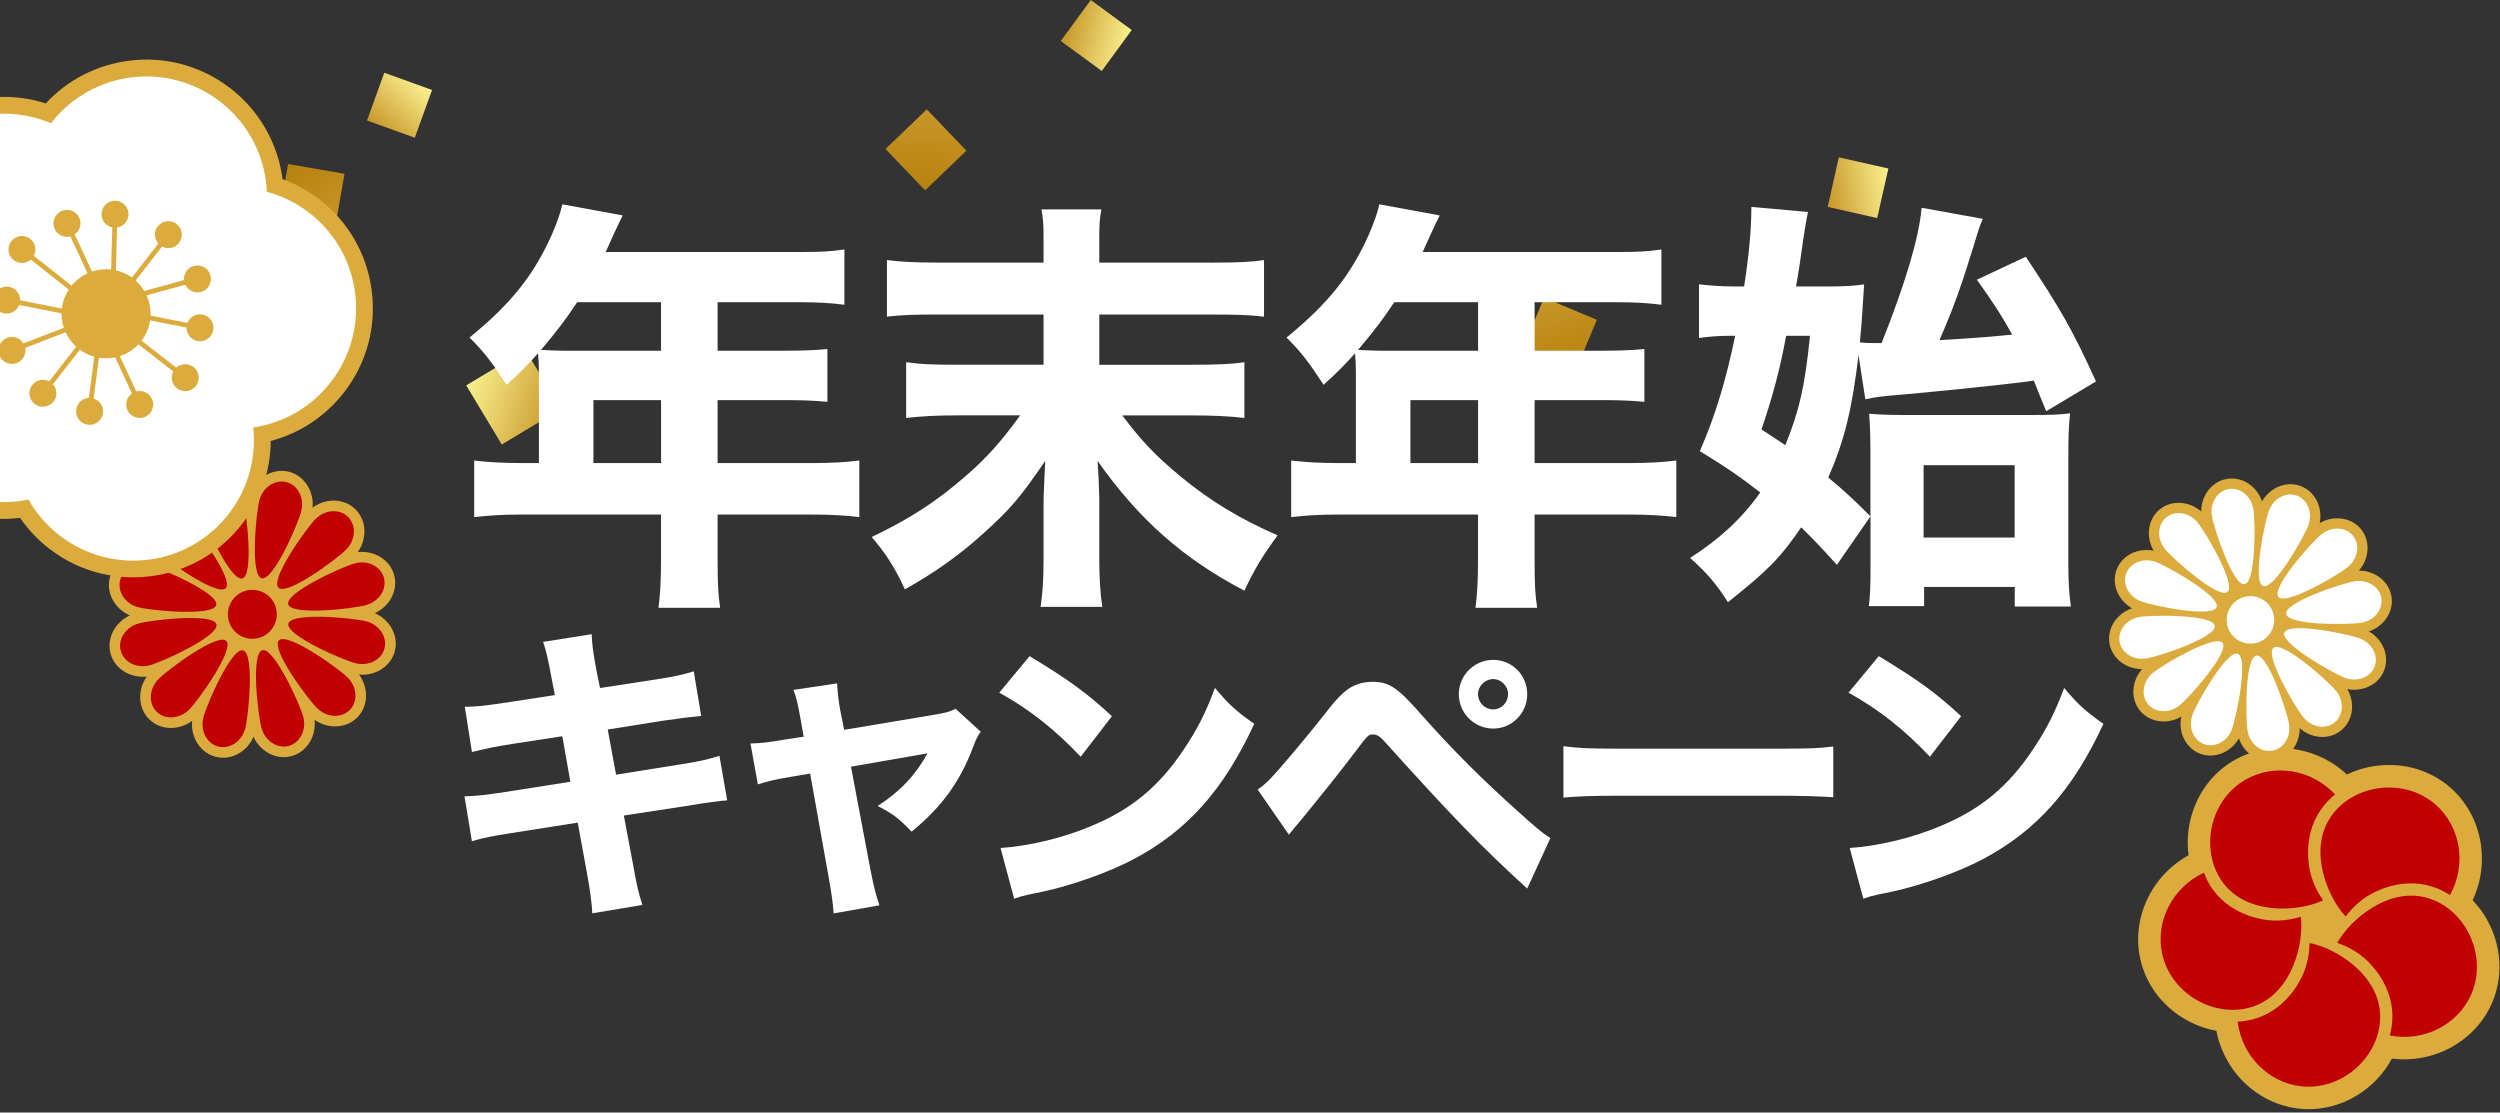 <svg width="382" height="170" viewBox="0 0 382 170" fill="none" xmlns="http://www.w3.org/2000/svg">
<rect x="0" y="0" width="382" height="170" fill="#333333" stroke="none"/>
<path d="M76.674 67.924L85.709 62.489L80.274 53.453L71.239 58.889L76.674 67.924Z" fill="url(#paint0_linear_829_23)"/>
<path d="M135.3 22.768L141.354 29.084L147.67 23.029L141.616 16.714L135.3 22.768Z" fill="url(#paint1_linear_829_23)"/>
<path d="M51.139 35.177L52.634 26.557L44.014 25.061L42.519 33.682L51.139 35.177Z" fill="url(#paint2_linear_829_23)"/>
<path d="M166.668 -1.60492e-05L162.084 6.261L168.345 10.845L172.929 4.584L166.668 -1.60492e-05Z" fill="url(#paint3_linear_829_23)"/>
<path d="M232.556 53.559L240.626 56.938L244.005 48.868L235.935 45.489L232.556 53.559Z" fill="url(#paint4_linear_829_23)"/>
<path d="M280.973 24.043L279.266 31.613L286.836 33.321L288.543 25.751L280.973 24.043Z" fill="url(#paint5_linear_829_23)"/>
<path d="M66.017 13.747L58.718 11.113L56.084 18.413L63.383 21.046L66.017 13.747Z" fill="url(#paint6_linear_829_23)"/>
<path d="M3.129 48.946L11.852 44.307L7.214 35.583L-1.51 40.221L3.129 48.946Z" fill="url(#paint7_linear_829_23)"/>
<path d="M358.79 143.45C358.738 143.45 358.679 143.463 358.627 143.463C357.613 143.522 356.624 143.132 355.921 142.39C355.603 142.052 355.297 141.694 355.011 141.323C353.202 138.982 351.83 135.775 351.342 132.744C350.653 128.418 351.674 124.554 354.302 121.582C356.721 118.843 360.312 117.145 364.15 116.918C368.033 116.69 371.715 117.939 374.525 120.443C379.494 124.879 380.685 132.444 377.367 138.435C376.899 139.274 376.105 139.879 375.175 140.107C374.245 140.335 373.256 140.159 372.463 139.632C371.851 139.229 371.194 138.917 370.511 138.708C367.122 137.687 363.955 139.586 363.61 139.808C362.686 140.387 361.873 141.154 361.184 142.078C360.611 142.852 359.74 143.346 358.79 143.45ZM364.169 123.819C362.296 124.021 360.592 124.853 359.453 126.141C357.287 128.587 357.899 132.074 359.011 134.636C359.317 134.415 359.622 134.201 359.941 133.999C361.353 133.114 366.381 130.376 372.32 132.087C372.599 129.654 371.767 127.202 369.945 125.575C368.514 124.301 366.602 123.663 364.553 123.78C364.423 123.787 364.293 123.8 364.163 123.813L364.169 123.819Z" fill="#DBAC3D"/>
<path d="M368.944 161.787C367.493 161.943 365.997 161.891 364.507 161.598C363.564 161.416 362.745 160.85 362.237 160.031C361.73 159.217 361.593 158.222 361.853 157.299C362.049 156.59 362.146 155.874 362.127 155.159C362.055 151.62 359.265 149.194 358.952 148.934C358.113 148.238 357.138 147.698 356.045 147.327C355.082 147.002 354.308 146.267 353.937 145.324C353.566 144.374 353.632 143.314 354.126 142.422C354.347 142.013 354.594 141.609 354.854 141.226C356.52 138.78 359.147 136.484 361.879 135.085C365.782 133.088 369.77 132.874 373.412 134.454C376.762 135.911 379.488 138.799 380.893 142.383C382.311 146.007 382.258 149.896 380.743 153.337C378.655 158.079 374.056 161.24 368.944 161.787ZM362.458 142.969C362.764 143.19 363.063 143.418 363.349 143.658C364.631 144.725 368.781 148.66 368.989 154.84C371.383 154.352 373.464 152.804 374.446 150.573C375.22 148.817 375.233 146.8 374.485 144.894C373.744 143.001 372.352 141.499 370.667 140.764C367.675 139.463 364.54 141.115 362.452 142.969H362.458Z" fill="#DBAC3D"/>
<path d="M354.25 169.404C353.301 169.508 352.345 169.508 351.382 169.41C344.76 168.74 339.342 163.322 338.509 156.524C338.392 155.575 338.678 154.612 339.296 153.884C339.914 153.155 340.812 152.713 341.774 152.674C342.509 152.641 343.225 152.505 343.895 152.277C347.238 151.113 348.682 147.717 348.832 147.333C349.242 146.319 349.45 145.219 349.463 144.075C349.476 143.06 349.931 142.097 350.718 141.453C351.505 140.809 352.533 140.543 353.535 140.731C353.99 140.816 354.452 140.926 354.901 141.056C357.743 141.889 360.736 143.671 362.908 145.837C366.011 148.934 367.455 152.654 367.071 156.609C366.72 160.245 364.814 163.732 361.841 166.171C359.61 168.005 356.982 169.111 354.244 169.404H354.25ZM346.321 158.704C347.525 160.831 349.645 162.333 352.071 162.574C353.984 162.769 355.903 162.158 357.483 160.857C359.051 159.569 360.053 157.78 360.228 155.952C360.54 152.7 357.997 150.234 355.59 148.823C355.473 149.181 355.35 149.539 355.207 149.89C354.589 151.431 352.13 156.603 346.315 158.71L346.321 158.704Z" fill="#DBAC3D"/>
<path d="M342.613 157.656C339.458 157.995 336.147 157.201 333.337 155.406C330.059 153.311 327.815 150.13 327.021 146.455C325.61 139.951 329.09 133.127 335.302 130.233C336.173 129.829 337.169 129.803 338.06 130.168C338.944 130.532 339.64 131.247 339.979 132.152C340.232 132.841 340.583 133.479 341.013 134.044C343.153 136.867 346.828 137.186 347.244 137.212C348.337 137.284 349.443 137.147 350.536 136.802C351.505 136.497 352.565 136.64 353.417 137.186C354.276 137.733 354.842 138.637 354.972 139.645C355.03 140.113 355.069 140.582 355.082 141.043C355.173 144.003 354.399 147.399 353.007 150.137C351.023 154.046 347.927 156.564 344.05 157.429C343.576 157.533 343.101 157.611 342.613 157.663V157.656ZM335.64 138.338C333.988 140.139 333.22 142.618 333.734 144.998C334.144 146.872 335.315 148.517 337.038 149.617C338.749 150.709 340.766 151.113 342.554 150.716C345.742 150.007 347.303 146.826 347.901 144.101C347.524 144.101 347.147 144.094 346.769 144.068C345.111 143.958 339.432 143.216 335.633 138.338H335.64Z" fill="#DBAC3D"/>
<path d="M350.945 142.149C349.241 142.331 347.484 142.305 345.858 142.052C341.526 141.375 338.176 139.209 336.16 135.788C334.306 132.639 333.799 128.698 334.768 124.977C335.75 121.211 338.079 118.095 341.331 116.202C347.081 112.852 354.646 114.049 359.323 119.064C359.98 119.767 360.312 120.71 360.234 121.666C360.162 122.622 359.694 123.507 358.939 124.099C358.367 124.554 357.866 125.081 357.463 125.666C355.44 128.574 356.272 132.171 356.37 132.574C356.637 133.635 357.111 134.643 357.775 135.58C358.367 136.406 358.555 137.453 358.302 138.442C358.048 139.424 357.365 140.243 356.448 140.679C356.025 140.881 355.589 141.063 355.147 141.219C353.853 141.681 352.415 142 350.945 142.156V142.149ZM347.628 121.211C346.639 121.315 345.67 121.621 344.792 122.134C343.133 123.104 341.936 124.723 341.422 126.707C340.908 128.672 341.149 130.708 342.086 132.295C343.744 135.111 347.25 135.612 350.028 135.339C349.911 134.981 349.807 134.623 349.709 134.253C349.299 132.639 348.252 127.006 351.719 121.887C350.425 121.295 349.007 121.061 347.634 121.211H347.628Z" fill="#DBAC3D"/>
<path d="M371.5 135.43C366.615 133.953 362.361 136.536 361.775 136.907C360.923 137.446 359.629 138.409 358.419 140.035C358.23 139.834 357.99 139.56 357.723 139.222C355.258 136.035 352.493 128.815 356.877 123.865C360.585 119.669 367.74 118.999 372.235 123.013C375.988 126.362 376.938 132.113 374.355 136.776C373.731 136.36 372.768 135.807 371.5 135.43Z" fill="#C00001"/>
<path d="M365.561 155.094C365.457 149.987 361.684 146.742 361.151 146.299C360.377 145.655 359.057 144.719 357.138 144.075C357.268 143.834 357.456 143.522 357.697 143.164C359.967 139.834 365.977 134.975 372.04 137.609C377.178 139.84 380.021 146.436 377.595 151.952C375.572 156.557 370.394 159.237 365.158 158.222C365.36 157.5 365.587 156.414 365.561 155.087V155.094Z" fill="#C00001"/>
<path d="M345.019 155.516C349.839 153.838 351.765 149.246 352.018 148.602C352.396 147.665 352.871 146.124 352.897 144.101C353.163 144.153 353.521 144.231 353.937 144.348C357.801 145.473 364.286 149.695 363.649 156.277C363.115 161.852 357.723 166.594 351.719 165.995C346.717 165.494 342.561 161.396 341.91 156.108C342.658 156.076 343.764 155.959 345.013 155.523L345.019 155.516Z" fill="#C00001"/>
<path d="M338.268 136.119C341.351 140.185 346.314 140.595 347.003 140.64C348.012 140.705 349.625 140.686 351.557 140.081C351.589 140.354 351.628 140.718 351.641 141.147C351.765 145.174 349.755 152.641 343.302 154.072C337.832 155.289 331.659 151.626 330.377 145.733C329.311 140.822 331.919 135.606 336.752 133.348C337.012 134.051 337.468 135.066 338.268 136.119Z" fill="#C00001"/>
<path d="M354.634 123.702C351.72 127.891 352.865 132.737 353.034 133.407C353.281 134.383 353.802 135.911 354.972 137.563C354.725 137.681 354.394 137.83 353.984 137.973C350.192 139.333 342.47 139.73 339.114 134.031C336.272 129.205 337.846 122.199 343.056 119.162C347.401 116.631 353.164 117.497 356.8 121.399C356.215 121.861 355.389 122.609 354.634 123.702Z" fill="#C00001"/>
<path d="M343.224 90.821C341.526 91.101 340.154 89.559 338.482 85.5C337.454 83.003 336.615 80.232 336.42 79.093C335.952 76.264 337.682 73.603 340.29 73.174C341.585 72.959 342.892 73.317 343.959 74.182C344.967 75.002 345.644 76.192 345.871 77.526C346.06 78.664 346.164 81.559 345.995 84.251C345.761 88.096 345.11 90.034 343.81 90.639C343.627 90.724 343.432 90.782 343.224 90.815V90.821ZM339.529 78.573C339.796 80.16 341.37 84.655 342.548 86.762C342.983 84.382 343.016 79.627 342.756 78.04C342.658 77.461 342.378 76.96 341.969 76.628C341.761 76.459 341.338 76.192 340.811 76.283C340.694 76.303 340.59 76.335 340.486 76.387C339.803 76.706 339.38 77.623 339.536 78.579L339.529 78.573Z" fill="#DBAC3D"/>
<path d="M347.452 116.267C344.85 116.697 342.346 114.745 341.878 111.916C341.689 110.777 341.585 107.883 341.754 105.19C342.021 100.806 342.827 98.906 344.519 98.627C346.216 98.341 347.589 99.882 349.261 103.941C350.288 106.439 351.127 109.21 351.323 110.348C351.719 112.742 350.542 115.012 348.597 115.916C348.239 116.085 347.856 116.202 347.459 116.267H347.452ZM344.987 111.395C345.169 112.495 346.06 113.301 346.932 113.152C347.823 113.002 348.396 111.974 348.207 110.856C347.94 109.268 346.366 104.774 345.189 102.666C344.753 105.04 344.72 109.802 344.987 111.389V111.395Z" fill="#DBAC3D"/>
<path d="M345.26 91.016C343.654 90.411 343.231 88.388 343.816 84.037C344.174 81.357 344.831 78.534 345.234 77.461C346.242 74.774 349.072 73.337 351.544 74.267C354.016 75.197 355.206 78.137 354.198 80.823C353.794 81.903 352.435 84.46 350.939 86.71C349.391 89.045 348.161 90.398 347.056 90.919C346.431 91.212 345.839 91.231 345.26 91.016ZM348.181 78.566C347.615 80.076 346.73 84.752 346.698 87.172C348.265 85.331 350.672 81.227 351.238 79.718C351.628 78.677 351.257 77.532 350.431 77.22C350.067 77.083 349.67 77.116 349.306 77.285C348.825 77.506 348.402 77.962 348.174 78.566H348.181Z" fill="#DBAC3D"/>
<path d="M336.199 115.175C333.727 114.251 332.537 111.304 333.545 108.618C333.949 107.538 335.308 104.982 336.804 102.725C339.23 99.063 340.876 97.814 342.483 98.419C344.096 99.024 344.512 101.047 343.933 105.398C343.575 108.078 342.918 110.895 342.509 111.974C341.982 113.379 340.961 114.44 339.751 114.999C338.645 115.513 337.376 115.61 336.199 115.168V115.175ZM336.498 109.724C336.108 110.764 336.479 111.909 337.305 112.222C338.151 112.54 339.159 111.929 339.556 110.869C340.121 109.359 341.006 104.683 341.039 102.269C339.471 104.11 337.064 108.215 336.498 109.724Z" fill="#DBAC3D"/>
<path d="M346.925 92.207C345.832 90.88 346.483 88.922 349.163 85.442C350.815 83.302 352.792 81.188 353.684 80.453C355.902 78.631 359.069 78.807 360.748 80.843C362.419 82.879 361.983 86.021 359.765 87.849C358.874 88.584 356.415 90.119 354.002 91.322C353.703 91.472 353.417 91.608 353.137 91.738C349.768 93.306 347.94 93.436 346.932 92.207H346.925ZM355.681 82.892C354.438 83.913 351.335 87.523 350.099 89.598C352.376 88.785 356.513 86.437 357.762 85.416C358.621 84.707 358.874 83.529 358.315 82.846C357.853 82.287 357.001 82.189 356.227 82.547C356.038 82.632 355.856 82.749 355.687 82.885L355.681 82.892Z" fill="#DBAC3D"/>
<path d="M326.995 108.592C325.317 106.556 325.759 103.414 327.977 101.586C328.868 100.851 331.327 99.316 333.74 98.113C337.669 96.155 339.718 95.895 340.811 97.228C341.904 98.555 341.253 100.513 338.573 103.993C336.921 106.133 334.944 108.247 334.053 108.982C333.675 109.294 333.272 109.542 332.856 109.737C330.807 110.693 328.381 110.283 326.989 108.592H326.995ZM329.981 104.026C329.122 104.735 328.869 105.912 329.428 106.595C329.994 107.278 331.191 107.258 332.056 106.549C333.298 105.528 336.401 101.918 337.637 99.843C335.36 100.656 331.223 103.004 329.974 104.026H329.981Z" fill="#DBAC3D"/>
<path d="M361.066 96.708C359.928 96.896 357.033 97.001 354.334 96.831C349.95 96.565 348.051 95.765 347.764 94.067C347.485 92.369 349.026 90.997 353.085 89.325C355.583 88.297 358.354 87.452 359.492 87.263C362.322 86.795 364.982 88.525 365.418 91.133C365.769 93.26 364.527 95.322 362.517 96.259C362.068 96.467 361.58 96.623 361.066 96.708ZM360.013 90.379C358.425 90.645 353.931 92.213 351.823 93.397C354.204 93.833 358.959 93.865 360.552 93.599C361.652 93.416 362.452 92.525 362.309 91.654C362.166 90.782 361.112 90.197 360.013 90.379Z" fill="#DBAC3D"/>
<path d="M328.244 102.165C325.415 102.634 322.754 100.903 322.325 98.295C321.896 95.693 323.847 93.189 326.683 92.721C328.153 92.48 336.596 92.142 338.99 93.859C339.686 94.353 339.907 94.952 339.978 95.361C340.05 95.778 340.024 96.415 339.53 97.111C338.925 97.957 337.533 98.802 335.92 99.557C332.94 100.942 329.207 102.009 328.257 102.172L328.244 102.165ZM327.19 95.836C326.071 96.025 325.284 96.897 325.428 97.781C325.571 98.653 326.624 99.238 327.724 99.056C329.311 98.796 333.806 97.222 335.913 96.038C333.539 95.602 328.777 95.57 327.19 95.83V95.836Z" fill="#DBAC3D"/>
<path d="M357.762 105.04C356.682 104.637 354.126 103.278 351.875 101.782C348.213 99.355 346.971 97.71 347.569 96.097C348.174 94.49 350.197 94.074 354.549 94.653C357.222 95.01 360.045 95.667 361.125 96.07C363.811 97.085 365.242 99.915 364.319 102.387C363.889 103.538 363.018 104.409 361.938 104.91C360.702 105.483 359.193 105.574 357.762 105.04ZM351.42 97.547C353.261 99.115 357.365 101.521 358.874 102.087C359.935 102.484 361.06 102.12 361.372 101.281C361.691 100.435 361.079 99.427 360.019 99.024C358.51 98.458 353.833 97.58 351.42 97.547Z" fill="#DBAC3D"/>
<path d="M338.906 94.613C336.219 95.836 328.01 93.878 326.612 93.352C323.925 92.343 322.488 89.514 323.418 87.042C324.348 84.57 327.288 83.386 329.975 84.395C331.367 84.915 338.847 88.844 340.063 91.53C340.415 92.304 340.317 92.935 340.167 93.325C340.024 93.716 339.693 94.249 338.932 94.6C338.925 94.6 338.912 94.607 338.906 94.613ZM326.371 88.154C326.059 88.987 326.677 90.015 327.724 90.405C329.233 90.971 333.91 91.855 336.323 91.888C334.482 90.32 330.378 87.914 328.869 87.348C328.264 87.12 327.62 87.153 327.132 87.38C326.781 87.543 326.508 87.809 326.378 88.154H326.371Z" fill="#DBAC3D"/>
<path d="M350.744 110.608C350.016 109.724 348.474 107.265 347.271 104.845C345.313 100.916 345.053 98.867 346.386 97.768C347.713 96.682 349.677 97.326 353.151 100.006C355.291 101.651 357.405 103.635 358.14 104.526C359.961 106.744 359.792 109.912 357.75 111.59C357.457 111.831 357.145 112.026 356.813 112.182C354.836 113.099 352.312 112.508 350.751 110.608H350.744ZM355.701 106.53C354.679 105.287 351.069 102.178 348.988 100.942C349.801 103.219 352.149 107.356 353.177 108.598C353.886 109.457 355.063 109.711 355.746 109.151C356.442 108.579 356.423 107.401 355.701 106.523V106.53Z" fill="#DBAC3D"/>
<path d="M334.592 89.429C332.452 87.784 330.338 85.8 329.603 84.909C327.782 82.69 327.951 79.523 329.993 77.844C332.029 76.173 335.171 76.615 336.999 78.827C337.734 79.718 339.263 82.177 340.466 84.59C342.424 88.519 342.684 90.567 341.357 91.66C341.207 91.784 341.045 91.888 340.876 91.966C339.562 92.577 337.669 91.797 334.592 89.429ZM331.997 80.277C331.301 80.85 331.32 82.027 332.036 82.905C333.057 84.147 336.667 87.25 338.742 88.486C337.929 86.209 335.581 82.072 334.56 80.83C333.935 80.076 332.953 79.789 332.257 80.108C332.16 80.154 332.075 80.206 331.99 80.277H331.997Z" fill="#DBAC3D"/>
<path d="M344.727 99.856C341.898 100.325 339.205 98.406 338.736 95.576C338.268 92.74 340.187 90.054 343.023 89.585C344.395 89.358 345.774 89.676 346.906 90.483C348.038 91.29 348.786 92.493 349.014 93.865C349.241 95.238 348.923 96.617 348.116 97.749C347.589 98.49 346.887 99.063 346.087 99.44C345.664 99.635 345.208 99.778 344.734 99.856H344.727ZM341.846 95.056C342.034 96.175 343.095 96.929 344.213 96.747C344.753 96.656 345.228 96.363 345.547 95.914C345.865 95.466 345.989 94.926 345.905 94.379C345.813 93.839 345.521 93.365 345.072 93.046C344.623 92.727 344.083 92.603 343.543 92.688C343.355 92.721 343.179 92.773 343.016 92.851C342.203 93.228 341.703 94.119 341.852 95.049L341.846 95.056Z" fill="#DBAC3D"/>
<path d="M337.975 78.833C338.307 80.811 341.215 89.553 342.964 89.26C344.714 88.967 344.636 79.757 344.311 77.779C343.979 75.802 342.294 74.436 340.551 74.722C338.801 75.015 337.65 76.849 337.982 78.827L337.975 78.833Z" fill="white"/>
<path d="M349.762 110.602C349.43 108.624 346.523 99.882 344.773 100.175C343.023 100.461 343.101 109.678 343.427 111.656C343.758 113.633 345.443 114.999 347.186 114.713C348.936 114.42 350.088 112.586 349.756 110.602H349.762Z" fill="white"/>
<path d="M346.704 78.013C346.002 79.893 344.148 88.915 345.806 89.54C347.465 90.164 352.005 82.144 352.714 80.271C353.417 78.391 352.643 76.368 350.984 75.743C349.325 75.119 347.407 76.14 346.704 78.013Z" fill="white"/>
<path d="M341.033 111.421C341.735 109.542 343.589 100.52 341.93 99.895C340.272 99.271 335.731 107.284 335.029 109.164C334.326 111.044 335.1 113.067 336.759 113.692C338.418 114.316 340.337 113.295 341.039 111.421H341.033Z" fill="white"/>
<path d="M354.679 81.669C353.131 82.944 347.017 89.832 348.142 91.205C349.268 92.571 357.21 87.901 358.758 86.632C360.306 85.357 360.644 83.211 359.525 81.845C358.4 80.472 356.228 80.401 354.679 81.669Z" fill="white"/>
<path d="M333.058 107.766C334.606 106.491 340.72 99.602 339.595 98.23C338.469 96.864 330.527 101.534 328.979 102.803C327.431 104.078 327.086 106.218 328.212 107.59C329.337 108.956 331.51 109.034 333.058 107.766Z" fill="white"/>
<path d="M359.753 88.824C357.776 89.156 349.034 92.064 349.327 93.813C349.619 95.563 358.83 95.485 360.807 95.153C362.785 94.828 364.151 93.137 363.864 91.394C363.572 89.644 361.737 88.493 359.753 88.824Z" fill="white"/>
<path d="M327.984 100.611C329.962 100.285 338.704 97.371 338.411 95.622C338.125 93.872 328.908 93.95 326.93 94.275C324.953 94.607 323.581 96.285 323.873 98.035C324.166 99.784 326.007 100.936 327.984 100.604V100.611Z" fill="white"/>
<path d="M360.573 97.554C358.693 96.851 349.671 95.004 349.046 96.662C348.422 98.321 356.442 102.868 358.315 103.57C360.195 104.273 362.218 103.499 362.843 101.84C363.467 100.175 362.446 98.263 360.573 97.554Z" fill="white"/>
<path d="M327.165 91.882C329.044 92.591 338.066 94.438 338.691 92.779C339.315 91.12 331.302 86.58 329.422 85.878C327.548 85.175 325.519 85.949 324.894 87.608C324.27 89.267 325.291 91.186 327.165 91.888V91.882Z" fill="white"/>
<path d="M356.917 105.528C355.642 103.98 348.754 97.866 347.382 98.991C346.016 100.116 350.686 108.065 351.961 109.607C353.236 111.155 355.382 111.5 356.748 110.374C358.121 109.249 358.192 107.083 356.924 105.528H356.917Z" fill="white"/>
<path d="M330.82 83.907C332.095 85.455 338.984 91.569 340.356 90.444C341.722 89.319 337.052 81.376 335.783 79.828C334.509 78.28 332.368 77.936 330.996 79.061C329.63 80.186 329.552 82.359 330.827 83.907H330.82Z" fill="white"/>
<path d="M340.285 95.316C340.617 97.293 342.484 98.633 344.468 98.302C346.445 97.97 347.785 96.103 347.453 94.126C347.122 92.148 345.255 90.808 343.277 91.14C341.3 91.472 339.96 93.339 340.292 95.316H340.285Z" fill="white"/>
<path d="M82.35 57.169C82.35 55.934 82.285 54.958 82.22 53.982C80.463 55.934 79.553 56.844 77.406 58.796C75.195 55.413 74.089 53.917 71.747 51.575C78.122 46.372 81.563 42.02 84.295 35.906C85.14 33.954 85.66 32.458 85.921 31.222L95.151 32.914C94.695 33.824 94.63 33.954 93.72 35.906C93.264 36.947 93.004 37.467 92.549 38.508H122.067C125.254 38.508 126.946 38.443 129.027 38.117V46.567C127.011 46.307 125.059 46.177 122.067 46.177H109.65V53.592H119.335C122.587 53.592 124.409 53.527 126.425 53.332V61.398C124.279 61.202 122.587 61.137 119.66 61.137H109.65V70.758H123.953C127.076 70.758 129.222 70.628 131.304 70.367V79.012C129.157 78.752 126.88 78.622 123.953 78.622H109.65V85.452C109.65 89.029 109.715 90.785 110.04 92.867H100.615C100.875 90.85 101.005 88.964 101.005 85.322V78.622H79.871C76.879 78.622 74.668 78.752 72.456 79.012V70.367C74.668 70.628 76.814 70.758 79.871 70.758H82.343V57.169H82.35ZM88.197 46.177C86.441 48.843 85.075 50.6 82.668 53.462C83.969 53.527 85.075 53.592 86.701 53.592H101.005V46.177H88.197ZM101.012 70.758V61.137H90.676V70.758H101.012Z" fill="white"/>
<path d="M185.077 40.134C189.37 40.134 191.387 40.004 193.143 39.743V48.388C190.996 48.128 189.11 48.063 185.142 48.063H167.976V55.738H182.02C186.313 55.738 188.46 55.608 190.144 55.348V63.863C187.868 63.602 185.461 63.472 182.02 63.472H171.489C174.416 67.375 176.628 69.717 180.589 72.963C184.947 76.54 189.299 79.207 195.218 81.802C192.876 84.99 191.705 86.941 190.144 90.258C180.914 85.445 174.019 79.402 167.71 70.426C167.84 72.182 167.97 75.369 167.97 76.41V85.51C167.97 88.047 168.1 90.519 168.425 92.73H159C159.325 90.584 159.455 88.437 159.455 85.51V76.28C159.585 73.158 159.65 71.141 159.715 70.426C155.748 76.215 154.317 77.841 150.29 81.477C146.648 84.795 142.875 87.462 138.263 90.057C136.767 86.74 135.271 84.463 133.189 82.056C139.174 79.194 143.135 76.592 147.688 72.631C150.811 69.899 153.022 67.427 155.884 63.466H146.524C143.011 63.466 140.93 63.596 138.458 63.856V55.342C140.67 55.667 142.491 55.732 146.452 55.732H159.455V48.056H143.655C139.688 48.056 137.801 48.121 135.525 48.382V39.737C137.606 39.997 139.557 40.127 143.59 40.127H159.455V36.289C159.455 34.403 159.39 33.297 159.13 31.996H168.295C168.035 33.362 167.97 34.273 167.97 36.355V40.127H185.071L185.077 40.134Z" fill="white"/>
<path d="M207.187 57.169C207.187 55.934 207.122 54.958 207.057 53.982C205.3 55.934 204.39 56.844 202.243 58.796C200.031 55.413 198.926 53.917 196.584 51.575C202.959 46.372 206.4 42.02 209.131 35.906C209.977 33.954 210.497 32.458 210.758 31.222L219.988 32.914C219.532 33.824 219.467 33.954 218.557 35.906C218.101 36.947 217.841 37.467 217.386 38.508H246.904C250.091 38.508 251.782 38.443 253.864 38.117V46.567C251.848 46.307 249.896 46.177 246.904 46.177H234.487V53.592H244.172C247.424 53.592 249.246 53.527 251.262 53.332V61.398C249.116 61.202 247.424 61.137 244.497 61.137H234.487V70.758H248.79C251.913 70.758 254.059 70.628 256.141 70.367V79.012C253.994 78.752 251.717 78.622 248.79 78.622H234.487V85.452C234.487 89.029 234.552 90.785 234.877 92.867H225.452C225.712 90.85 225.842 88.964 225.842 85.322V78.622H204.708C201.716 78.622 199.505 78.752 197.293 79.012V70.367C199.505 70.628 201.651 70.758 204.708 70.758H207.18V57.169H207.187ZM213.041 46.177C211.285 48.843 209.919 50.6 207.512 53.462C208.813 53.527 209.919 53.592 211.545 53.592H225.848V46.177H213.041ZM225.848 70.758V61.137H215.513V70.758H225.848Z" fill="white"/>
<path d="M283.981 54.242C283.005 62.497 281.835 67.31 279.363 72.969C281.704 74.921 283.005 76.091 285.802 78.888V69.333C285.802 66.926 285.737 64.845 285.607 63.219C287.168 63.349 288.729 63.414 291.071 63.414H310.188C313.376 63.414 315.067 63.349 316.303 63.154C316.108 65.04 316.042 66.796 316.042 69.658V86.304C316.042 88.971 316.173 90.857 316.433 92.678H307.853V89.686H294.005V92.613H285.555C285.75 91.182 285.815 89.556 285.815 86.824V78.888L280.677 86.304C278.01 83.377 276.969 82.271 275.213 80.579C272.091 85.198 270.139 87.149 264.031 92.021C262.34 89.354 260.844 87.533 258.242 85.256C262.73 82.394 266.236 79.142 268.968 75.246C265.586 72.644 264.09 71.603 259.738 68.936C262.145 63.407 263.706 58.145 265.137 51.315H263.966C262.535 51.315 261.039 51.445 259.608 51.64V43.444C261.364 43.64 262.991 43.77 264.877 43.77H266.503C267.284 38.696 267.609 34.93 267.609 31.613L276.254 32.393C276.058 33.304 275.863 34.475 275.538 36.556C275.213 39.028 274.823 41.63 274.432 43.776H279.051C281.522 43.776 283.214 43.711 284.84 43.451C284.796 44.188 284.731 45.186 284.645 46.443C284.514 48.59 284.384 50.411 284.189 52.297C284.97 52.427 285.685 52.427 287.507 52.427C291.149 43.262 293.231 36.302 293.621 31.749L302.981 33.44C302.591 34.286 302.461 34.611 301.485 37.864C299.664 43.783 298.428 47.224 296.346 51.972C302.721 51.582 303.567 51.517 307.463 51.127C305.902 48.33 304.861 46.638 302.064 42.742L309.544 39.23C314.943 47.36 316.634 50.346 320.271 58.282L312.66 62.835C311.684 60.428 311.424 59.843 310.774 58.151C310.427 58.195 309.972 58.26 309.408 58.347C305.895 58.802 296.99 59.713 291.331 60.233C287.298 60.558 286.453 60.688 285.022 61.014L283.981 54.249V54.242ZM272.923 51.315C271.947 56.584 270.842 60.675 269.15 65.619C270.972 66.79 271.622 67.245 272.793 68.026C274.94 62.757 275.785 59.056 276.566 51.315H272.923ZM293.927 82.134H307.84V71.083H293.927V82.134Z" fill="white"/>
<path d="M84.262 103.522C83.789 100.907 83.364 99.094 82.987 98.084L90.409 96.9C90.454 98.415 90.643 99.781 91.118 102.338L91.683 105.128L100.003 103.853C103.08 103.379 104.166 103.144 106.007 102.578L107.139 109.389C105.751 109.515 103.765 109.766 101.18 110.143L92.861 111.47L94.136 118.372L103.593 116.856C106.716 116.381 107.991 116.102 109.929 115.484L111.113 122.294C110.011 122.359 107.947 122.643 104.92 123.146L95.32 124.61L96.647 131.654C97.31 135.342 97.544 136.383 98.162 138.276L90.5 139.551C90.454 138.178 90.168 135.96 89.602 132.929L88.275 125.696L78.063 127.303C75.129 127.777 74.043 127.966 72.105 128.532L70.973 121.676C72.911 121.631 74.095 121.487 77.217 121.013L87.15 119.452L85.92 112.498L78.544 113.63C75.233 114.15 74.713 114.293 72.111 114.905L71.025 108.003C73.106 107.958 73.958 107.86 77.406 107.34L84.782 106.208L84.262 103.515V103.522Z" fill="white"/>
<path d="M122.281 109.623C121.859 107.353 121.715 106.689 121.241 105.414L127.908 104.419C128.005 105.98 128.142 107.255 128.428 108.725L128.994 111.516L142.563 109.246C144.547 108.914 145.119 108.771 146.017 108.302L149.848 111.802C149.425 112.413 149.185 112.797 148.664 114.215C146.628 119.556 143.935 123.244 139.304 127.075C137.268 124.993 136.422 124.33 134.1 123.153C137.502 120.98 139.915 118.424 141.711 115.113L130.028 117.149L133.008 132.897C133.573 135.733 133.762 136.487 134.38 138.334L127.381 139.564C127.238 137.716 127.049 136.442 126.626 134.08L123.79 118.196L120.766 118.716C118.261 119.139 117.5 119.328 115.803 119.848L114.671 113.604C116.323 113.558 117.273 113.461 119.966 112.992L122.802 112.57L122.281 109.636V109.623Z" fill="white"/>
<path d="M157.322 100.263C163.423 103.951 166.116 105.935 169.902 109.434L165.127 115.627C161.205 111.464 157.231 108.348 152.69 105.837L157.322 100.256V100.263ZM152.879 129.573C157.231 129.287 162.623 128.012 166.968 126.119C172.972 123.615 177.18 120.07 180.869 114.534C182.996 111.366 184.271 108.81 185.643 105.122C187.868 107.724 188.713 108.524 191.647 110.605C186.963 120.726 181.389 126.964 173.161 131.316C169.375 133.3 163.937 135.238 159.403 136.234C158.614 136.39 157.92 136.531 157.322 136.656C156.235 136.891 155.949 136.988 154.961 137.32L152.879 129.566V129.573Z" fill="white"/>
<path d="M192.174 120.642C192.928 120.121 193.306 119.79 194.015 119.081C195.387 117.708 199.83 112.413 202.575 108.914C204.227 106.741 205.32 105.701 206.308 105.083C207.349 104.465 208.481 104.185 209.71 104.185C212.267 104.185 213.496 104.992 217.23 109.246C221.959 114.586 226.453 119.081 232.125 124.141C234.682 126.457 235.527 127.166 236.9 128.064L233.355 135.772C226.213 129.247 222.147 125.039 211.603 113.357C210.849 112.504 210.374 112.225 209.808 112.225C209.099 112.225 209.053 112.27 207.115 114.827C204.942 117.708 202.197 121.162 198.652 125.468C197.943 126.275 197.657 126.652 196.948 127.55L192.174 120.648V120.642ZM233.361 106.078C233.361 108.959 231.046 111.327 228.158 111.327C225.269 111.327 222.908 108.966 222.908 106.078C222.908 103.19 225.269 100.829 228.158 100.829C231.046 100.829 233.361 103.144 233.361 106.078ZM225.842 106.078C225.842 107.353 226.883 108.394 228.158 108.394C229.432 108.394 230.428 107.353 230.428 106.078C230.428 104.803 229.387 103.762 228.158 103.762C226.928 103.762 225.842 104.803 225.842 106.078Z" fill="white"/>
<path d="M238.897 114.02C241.024 114.306 242.728 114.397 247.548 114.397H271.472C276.247 114.397 277.951 114.352 280.124 114.066V121.819C278.231 121.676 275.109 121.585 271.42 121.585H247.542C243.431 121.585 240.731 121.683 238.891 121.871V114.02H238.897Z" fill="white"/>
<path d="M287.083 100.263C293.185 103.951 295.878 105.935 299.664 109.434L294.889 115.627C290.967 111.464 286.992 108.348 282.452 105.837L287.083 100.256V100.263ZM282.634 129.573C286.986 129.287 292.378 128.012 296.723 126.119C302.727 123.615 306.936 120.07 310.624 114.534C312.751 111.366 314.026 108.81 315.398 105.122C317.623 107.724 318.468 108.524 321.402 110.605C316.719 120.726 311.144 126.964 302.916 131.316C299.13 133.3 293.692 135.238 289.158 136.234C288.369 136.39 287.675 136.531 287.077 136.656C285.991 136.891 285.704 136.988 284.716 137.32L282.634 129.566V129.573Z" fill="white"/>
<path d="M36.85 90.034C35.373 90.034 33.929 88.505 32.036 85.019C30.709 82.573 29.545 79.828 29.226 78.69C28.855 77.344 28.972 75.945 29.558 74.742C30.176 73.467 31.236 72.569 32.537 72.205C35.158 71.476 37.929 73.2 38.716 76.049C39.035 77.194 39.451 80.147 39.581 82.924C39.783 87.439 39.172 89.475 37.468 89.95C37.259 90.008 37.051 90.034 36.85 90.034ZM33.753 75.288C33.636 75.288 33.519 75.301 33.402 75.334C32.869 75.483 32.589 75.912 32.472 76.16C32.231 76.654 32.192 77.239 32.348 77.818C32.791 79.418 34.892 83.842 36.329 85.871C36.511 83.393 36.03 78.514 35.588 76.921C35.321 75.965 34.527 75.288 33.753 75.288Z" fill="#DBAC3D"/>
<path d="M43.36 115.695C41.149 115.695 39.067 114.088 38.397 111.682C38.078 110.537 37.662 107.584 37.532 104.806C37.331 100.292 37.942 98.256 39.646 97.781C41.35 97.306 42.924 98.731 45.078 102.705C46.404 105.151 47.569 107.896 47.888 109.041C48.681 111.89 47.191 114.797 44.577 115.526C44.173 115.636 43.764 115.695 43.36 115.695ZM40.778 101.86C40.596 104.338 41.077 109.216 41.52 110.81C41.832 111.935 42.814 112.644 43.705 112.397C44.583 112.156 45.065 111.012 44.759 109.912C44.316 108.312 42.215 103.889 40.778 101.86Z" fill="#DBAC3D"/>
<path d="M33.935 91.706C32.68 91.706 30.943 90.977 28.485 89.468C26.11 88.011 23.73 86.216 22.891 85.39C20.783 83.321 20.614 80.062 22.513 78.117C24.419 76.179 27.678 76.283 29.792 78.352C30.638 79.184 32.478 81.526 33.974 83.874C36.407 87.679 36.895 89.748 35.659 91.01C35.21 91.465 34.651 91.699 33.942 91.699L33.935 91.706ZM25.902 79.965C25.492 79.965 25.109 80.101 24.823 80.388C24.185 81.038 24.335 82.267 25.154 83.067C26.338 84.232 30.371 87.009 32.628 88.05C31.548 85.806 28.693 81.832 27.509 80.667C27.034 80.205 26.442 79.965 25.896 79.965H25.902Z" fill="#DBAC3D"/>
<path d="M51.211 110.998C49.839 110.998 48.427 110.452 47.328 109.372C46.482 108.54 44.641 106.198 43.145 103.85C40.712 100.045 40.225 97.976 41.467 96.708C42.703 95.446 44.785 95.894 48.635 98.256C51.009 99.713 53.39 101.508 54.236 102.334C56.343 104.403 56.512 107.668 54.613 109.606C53.702 110.536 52.479 110.992 51.224 110.992L51.211 110.998ZM44.479 99.68C45.559 101.918 48.414 105.899 49.598 107.063C50.431 107.883 51.634 108.006 52.284 107.343C52.922 106.692 52.772 105.463 51.953 104.663C50.769 103.498 46.736 100.721 44.479 99.68Z" fill="#DBAC3D"/>
<path d="M28.621 95.108C28.302 95.108 27.977 95.108 27.632 95.094C24.855 95.023 21.895 94.659 20.744 94.359C17.882 93.618 16.106 90.879 16.782 88.252C17.459 85.624 20.34 84.082 23.203 84.817C24.347 85.11 27.118 86.222 29.584 87.504C33.597 89.585 35.047 91.133 34.612 92.844C34.202 94.424 32.446 95.101 28.621 95.101V95.108ZM21.745 87.881C20.867 87.881 20.113 88.343 19.924 89.065C19.697 89.943 20.445 90.931 21.55 91.218C23.157 91.634 28.035 92.024 30.514 91.797C28.458 90.398 23.996 88.375 22.39 87.965C22.168 87.907 21.954 87.881 21.739 87.881H21.745Z" fill="#DBAC3D"/>
<path d="M55.355 103.095C54.88 103.095 54.392 103.037 53.91 102.913C52.766 102.62 49.995 101.508 47.529 100.227C43.516 98.145 42.066 96.597 42.501 94.886C42.944 93.176 44.967 92.525 49.481 92.642C52.258 92.714 55.218 93.078 56.369 93.377C59.231 94.119 61.007 96.857 60.331 99.485C59.765 101.671 57.683 103.102 55.355 103.102V103.095ZM46.593 95.94C48.648 97.338 53.11 99.355 54.717 99.771C55.829 100.057 56.955 99.557 57.182 98.672C57.41 97.794 56.662 96.805 55.556 96.519C53.95 96.109 49.071 95.712 46.593 95.947V95.94Z" fill="#DBAC3D"/>
<path d="M21.83 103.408C19.547 103.408 17.491 102.029 16.899 99.889C16.171 97.267 17.895 94.496 20.744 93.703C21.888 93.384 24.841 92.968 27.619 92.838C32.133 92.636 34.169 93.247 34.644 94.951C35.119 96.656 33.688 98.23 29.72 100.389C27.274 101.716 24.529 102.881 23.384 103.199C22.864 103.343 22.344 103.414 21.836 103.414L21.83 103.408ZM21.609 96.831C20.503 97.137 19.774 98.139 20.022 99.017C20.269 99.895 21.407 100.376 22.506 100.071C24.107 99.628 28.53 97.527 30.559 96.09C28.074 95.908 23.202 96.389 21.609 96.831Z" fill="#DBAC3D"/>
<path d="M48.09 94.919C46.255 94.919 44.59 94.737 43.66 94.21C42.892 93.774 42.6 93.189 42.483 92.772C42.366 92.363 42.32 91.706 42.749 90.945C44.239 88.304 52.259 84.947 53.736 84.538C56.585 83.744 59.492 85.234 60.221 87.849C60.95 90.47 59.226 93.241 56.377 94.028C55.42 94.295 51.472 94.919 48.09 94.919ZM46.555 91.641C49.033 91.823 53.911 91.341 55.505 90.893C56.611 90.587 57.339 89.585 57.092 88.707C56.845 87.816 55.726 87.341 54.601 87.653C53.007 88.096 48.578 90.197 46.548 91.634L46.555 91.641Z" fill="#DBAC3D"/>
<path d="M26.123 111.233C24.901 111.233 23.71 110.797 22.806 109.912C20.868 108.006 20.972 104.741 23.04 102.634C23.873 101.788 26.221 99.947 28.563 98.451C32.368 96.018 34.436 95.53 35.698 96.766C36.96 98.009 36.511 100.084 34.15 103.934C32.693 106.309 30.898 108.689 30.072 109.535C28.966 110.66 27.522 111.233 26.117 111.233H26.123ZM25.362 104.904C24.549 105.736 24.419 106.946 25.083 107.597C25.74 108.24 26.943 108.091 27.763 107.258C28.921 106.074 31.704 102.048 32.745 99.784C30.508 100.864 26.527 103.72 25.362 104.904Z" fill="#DBAC3D"/>
<path d="M43.114 91.608C42.255 91.608 41.709 91.257 41.41 90.957C41.104 90.658 40.733 90.112 40.727 89.234C40.694 86.196 45.963 79.282 47.036 78.189C49.105 76.081 52.364 75.912 54.302 77.812C56.24 79.718 56.136 82.983 54.061 85.09C52.988 86.19 46.178 91.576 43.14 91.608C43.127 91.608 43.12 91.608 43.107 91.608H43.114ZM50.991 79.737C50.432 79.737 49.82 79.984 49.352 80.466C48.188 81.649 45.41 85.682 44.369 87.939C46.613 86.86 50.588 84.004 51.746 82.82C52.546 82.001 52.676 80.771 52.025 80.134C51.752 79.867 51.381 79.737 50.985 79.737H50.991Z" fill="#DBAC3D"/>
<path d="M34.079 115.779C33.701 115.779 33.324 115.734 32.947 115.636C30.319 114.96 28.777 112.078 29.512 109.216C29.812 108.065 30.924 105.3 32.199 102.835C34.28 98.828 35.828 97.371 37.539 97.807C39.256 98.256 39.907 100.279 39.79 104.793C39.718 107.577 39.354 110.537 39.055 111.681C38.424 114.134 36.323 115.786 34.079 115.786V115.779ZM32.654 110.023C32.361 111.154 32.856 112.26 33.754 112.488C34.632 112.716 35.62 111.968 35.907 110.855C36.323 109.249 36.713 104.37 36.485 101.892C35.087 103.947 33.064 108.416 32.654 110.016V110.023Z" fill="#DBAC3D"/>
<path d="M40.154 89.995C39.959 89.995 39.77 89.969 39.569 89.917C37.858 89.475 37.208 87.452 37.325 82.937C37.396 80.16 37.761 77.2 38.06 76.049C38.801 73.187 41.54 71.411 44.168 72.088C46.802 72.771 48.337 75.652 47.602 78.508C47.303 79.659 46.191 82.424 44.916 84.889C43.075 88.44 41.65 89.988 40.154 89.988V89.995ZM43.036 75.197C42.249 75.197 41.455 75.893 41.202 76.868C40.792 78.475 40.395 83.354 40.629 85.832C42.028 83.776 44.044 79.314 44.46 77.708C44.753 76.582 44.259 75.47 43.361 75.236C43.257 75.21 43.147 75.197 43.042 75.197H43.036Z" fill="#DBAC3D"/>
<path d="M38.547 99.225C37.637 99.225 36.733 98.991 35.919 98.529C34.671 97.826 33.773 96.675 33.389 95.296C33.005 93.917 33.181 92.473 33.884 91.224C34.586 89.975 35.737 89.078 37.116 88.694C39.965 87.9 42.925 89.572 43.719 92.421C44.506 95.27 42.834 98.23 39.985 99.023C39.51 99.153 39.022 99.218 38.541 99.218L38.547 99.225ZM38.554 91.751C38.365 91.751 38.177 91.777 37.988 91.829C37.442 91.979 36.993 92.337 36.713 92.824C36.433 93.319 36.368 93.885 36.518 94.431C36.668 94.977 37.025 95.426 37.513 95.706C38.008 95.986 38.573 96.051 39.12 95.901C40.245 95.589 40.902 94.418 40.59 93.299C40.33 92.362 39.478 91.751 38.547 91.751H38.554Z" fill="#DBAC3D"/>
<path d="M37.155 76.485C37.708 78.475 38.794 87.894 37.031 88.382C35.275 88.87 31.34 80.245 30.787 78.254C30.234 76.264 31.209 74.254 32.966 73.766C34.722 73.278 36.595 74.494 37.148 76.478L37.155 76.485Z" fill="#C00001"/>
<path d="M39.958 111.246C39.405 109.255 38.319 99.837 40.082 99.349C41.838 98.861 45.773 107.486 46.326 109.477C46.879 111.467 45.903 113.47 44.147 113.965C42.391 114.453 40.518 113.236 39.965 111.252L39.958 111.246Z" fill="#C00001"/>
<path d="M28.653 79.516C30.123 80.96 35.775 88.577 34.494 89.878C33.219 91.179 25.491 85.676 24.021 84.232C22.545 82.788 22.389 80.557 23.67 79.256C24.951 77.955 27.176 78.072 28.653 79.516Z" fill="#C00001"/>
<path d="M48.466 108.215C46.99 106.77 41.344 99.153 42.625 97.853C43.9 96.552 51.621 102.055 53.098 103.499C54.568 104.943 54.73 107.174 53.449 108.475C52.167 109.776 49.943 109.659 48.466 108.215Z" fill="#C00001"/>
<path d="M22.799 86.391C24.796 86.905 33.499 90.678 33.043 92.447C32.588 94.216 23.15 93.306 21.153 92.792C19.156 92.278 17.907 90.424 18.356 88.661C18.811 86.892 20.802 85.877 22.799 86.391Z" fill="#C00001"/>
<path d="M54.314 101.339C52.317 100.825 43.614 97.052 44.069 95.283C44.524 93.514 53.963 94.425 55.959 94.939C57.956 95.452 59.205 97.306 58.75 99.069C58.295 100.838 56.304 101.853 54.307 101.333L54.314 101.339Z" fill="#C00001"/>
<path d="M21.172 95.27C23.163 94.717 32.581 93.638 33.069 95.394C33.557 97.15 24.925 101.085 22.942 101.638C20.951 102.191 18.948 101.216 18.453 99.459C17.965 97.703 19.182 95.83 21.172 95.277V95.27Z" fill="#C00001"/>
<path d="M55.94 92.46C53.95 93.013 44.531 94.1 44.043 92.337C43.556 90.58 52.181 86.645 54.171 86.092C56.161 85.539 58.171 86.515 58.659 88.271C59.147 90.028 57.931 91.901 55.94 92.454V92.46Z" fill="#C00001"/>
<path d="M24.204 103.772C25.648 102.302 33.265 96.656 34.572 97.931C35.873 99.206 30.37 106.933 28.926 108.403C27.476 109.873 25.251 110.029 23.95 108.761C22.649 107.479 22.766 105.255 24.21 103.778L24.204 103.772Z" fill="#C00001"/>
<path d="M52.909 83.959C51.465 85.435 43.848 91.081 42.547 89.8C41.246 88.525 46.749 80.804 48.193 79.327C49.637 77.857 51.868 77.695 53.169 78.976C54.47 80.257 54.353 82.489 52.909 83.959Z" fill="#C00001"/>
<path d="M31.079 109.619C31.593 107.623 35.366 98.919 37.135 99.375C38.904 99.83 37.993 109.275 37.48 111.272C36.966 113.269 35.112 114.524 33.349 114.069C31.58 113.613 30.565 111.623 31.086 109.626L31.079 109.619Z" fill="#C00001"/>
<path d="M46.034 78.111C45.52 80.108 41.747 88.811 39.978 88.356C38.215 87.9 39.119 78.462 39.633 76.465C40.147 74.468 42.001 73.219 43.764 73.668C45.533 74.124 46.547 76.114 46.027 78.111H46.034Z" fill="#C00001"/>
<path d="M42.157 92.864C42.709 94.854 41.545 96.916 39.555 97.469C37.564 98.022 35.509 96.857 34.956 94.867C34.403 92.876 35.567 90.814 37.558 90.268C39.548 89.715 41.61 90.88 42.163 92.864H42.157Z" fill="#C00001"/>
<path d="M24.065 87.887C18.419 88.895 12.39 87.607 7.511 83.828C5.781 82.488 4.291 80.914 3.068 79.132C-2.415 79.808 -7.944 78.305 -12.341 74.897C-20.986 68.197 -22.963 56.033 -17.174 46.992C-21.838 39.596 -21.448 29.963 -16.003 22.944C-10.565 15.919 -1.335 13.135 6.991 15.802C10.328 12.205 14.783 9.903 19.72 9.278C25.282 8.569 30.785 10.072 35.221 13.506C39.624 16.915 42.461 21.891 43.176 27.367C45.206 28.109 47.105 29.156 48.835 30.496C53.265 33.931 56.101 38.887 56.803 44.449C57.512 50.01 56.01 55.513 52.575 59.949C49.726 63.624 45.804 66.207 41.368 67.378C41.342 71.97 39.82 76.413 36.977 80.088C33.666 84.361 29.022 87.002 24.078 87.887H24.065ZM3.888 73.791C4.955 73.603 6.035 74.103 6.574 75.053C7.609 76.881 8.988 78.468 10.659 79.769C17.574 85.122 27.552 83.854 32.905 76.946C35.416 73.7 36.567 69.667 36.132 65.576C35.989 64.21 36.951 62.961 38.304 62.766C42.37 62.161 45.993 60.04 48.503 56.801C51.099 53.451 52.231 49.295 51.697 45.093C51.164 40.891 49.024 37.151 45.68 34.555C44.002 33.254 42.122 32.324 40.093 31.778C39.013 31.485 38.246 30.529 38.194 29.41C37.985 24.74 35.754 20.421 32.066 17.565C25.165 12.218 15.2 13.474 9.84 20.369C9.84 20.369 9.84 20.375 9.833 20.381C9.124 21.325 7.862 21.663 6.776 21.201C0.161 18.391 -7.541 20.401 -11.944 26.093C-16.355 31.784 -16.374 39.739 -12.003 45.444C-11.294 46.374 -11.294 47.662 -12.016 48.586C-12.022 48.592 -12.029 48.605 -12.042 48.618C-17.376 55.526 -16.101 65.491 -9.199 70.838C-5.511 73.694 -0.776 74.78 3.803 73.811C3.829 73.811 3.855 73.798 3.881 73.798L3.888 73.791Z" fill="#DBAC3D"/>
<path d="M-10.767 72.861C-18.813 66.63 -20.277 55.058 -14.045 47.012C-14.045 47.012 -14.039 46.999 -14.032 46.999C-19.002 40.52 -19.203 31.27 -13.967 24.512C-8.731 17.754 0.272 15.64 7.791 18.834C7.791 18.834 7.797 18.82 7.804 18.82C14.035 10.774 25.607 9.311 33.653 15.542C38.109 18.996 40.542 24.083 40.776 29.306C43.066 29.924 45.277 30.991 47.268 32.532C55.314 38.764 56.777 50.336 50.546 58.382C47.515 62.291 43.228 64.639 38.694 65.316C39.176 69.876 37.972 74.617 34.941 78.527C28.71 86.573 17.138 88.037 9.092 81.805C7.101 80.263 5.514 78.39 4.343 76.322C-0.769 77.401 -6.305 76.322 -10.76 72.868L-10.767 72.861Z" fill="white"/>
<path d="M24.111 34.568C23.48 35.368 23.538 36.481 24.195 37.216L20.156 42.4C19.402 41.86 18.569 41.496 17.71 41.307L17.886 34.763C18.849 34.62 19.603 33.801 19.636 32.792C19.668 31.654 18.777 30.704 17.639 30.665C16.5 30.633 15.551 31.524 15.512 32.662C15.479 33.677 16.188 34.542 17.151 34.744L16.982 41.183C15.993 41.073 14.991 41.183 14.055 41.489L11.414 35.811C12.214 35.251 12.526 34.184 12.103 33.267C11.629 32.233 10.406 31.778 9.371 32.252C8.337 32.727 7.882 33.95 8.357 34.984C8.779 35.908 9.801 36.364 10.75 36.116L13.372 41.756C12.455 42.179 11.616 42.81 10.932 43.649L5.169 39.089C5.631 38.224 5.423 37.124 4.623 36.5C3.725 35.798 2.431 35.954 1.728 36.851C1.026 37.749 1.182 39.043 2.08 39.746C2.873 40.37 3.986 40.312 4.714 39.668L10.497 44.247C9.918 45.145 9.567 46.133 9.449 47.142L3.081 45.886C3.094 44.904 2.411 44.026 1.41 43.831C0.291 43.616 -0.789 44.345 -1.004 45.464C-1.218 46.582 -0.49 47.662 0.629 47.877C1.624 48.065 2.581 47.513 2.938 46.602L9.404 47.877C9.404 48.625 9.515 49.373 9.749 50.088L3.582 52.475C3.075 51.643 2.034 51.259 1.091 51.623C0.024 52.027 -0.503 53.224 -0.099 54.284C0.304 55.351 1.501 55.877 2.561 55.474C3.511 55.11 4.038 54.128 3.849 53.158L10.022 50.771C10.393 51.591 10.939 52.345 11.642 52.976L7.511 58.271C6.646 57.816 5.56 58.024 4.935 58.818C4.233 59.715 4.382 61.01 5.28 61.712C6.178 62.415 7.472 62.265 8.175 61.367C8.805 60.567 8.747 59.455 8.09 58.72L12.207 53.438C12.89 53.933 13.632 54.284 14.399 54.498L13.58 60.795C12.598 60.847 11.765 61.589 11.642 62.597C11.498 63.728 12.299 64.756 13.43 64.899C14.562 65.043 15.59 64.242 15.733 63.111C15.857 62.109 15.239 61.185 14.309 60.892L15.121 54.661C15.948 54.791 16.787 54.772 17.6 54.602L20.163 60.125C19.363 60.684 19.05 61.751 19.473 62.668C19.948 63.703 21.171 64.158 22.205 63.683C23.239 63.208 23.695 61.985 23.22 60.951C22.797 60.027 21.776 59.572 20.826 59.819L18.315 54.414C19.369 54.069 20.351 53.464 21.151 52.612L26.479 56.756C26.023 57.621 26.238 58.707 27.032 59.331C27.929 60.034 29.224 59.878 29.926 58.987C30.629 58.089 30.473 56.795 29.581 56.092C28.781 55.468 27.669 55.52 26.934 56.177L21.633 52.053C22.342 51.116 22.771 50.049 22.934 48.956L28.495 50.056C28.482 51.038 29.165 51.916 30.167 52.111C31.285 52.326 32.365 51.597 32.58 50.479C32.795 49.36 32.066 48.28 30.947 48.065C29.952 47.877 28.996 48.43 28.638 49.34L23.005 48.228C23.051 47.168 22.843 46.101 22.4 45.125L28.313 43.512C28.736 44.397 29.744 44.878 30.72 44.605C31.819 44.299 32.456 43.161 32.151 42.068C31.845 40.969 30.707 40.331 29.614 40.637C28.638 40.91 28.027 41.834 28.111 42.803L22.042 44.462C21.691 43.876 21.255 43.337 20.722 42.868L24.768 37.677C25.633 38.133 26.719 37.925 27.344 37.131C28.046 36.233 27.897 34.939 26.999 34.236C26.101 33.534 24.807 33.684 24.105 34.581L24.111 34.568Z" fill="#DBAC3D"/>
<defs>
<linearGradient id="paint0_linear_829_23" x1="85.381" y1="63.019" x2="71.126" y2="58.699" gradientUnits="userSpaceOnUse">
<stop stop-color="#C89629"/>
<stop offset="1" stop-color="#FAF290"/>
</linearGradient>
<linearGradient id="paint1_linear_829_23" x1="141.133" y1="29.51" x2="142.017" y2="17.189" gradientUnits="userSpaceOnUse">
<stop stop-color="#B5810E"/>
<stop offset="1" stop-color="#C89628"/>
</linearGradient>
<linearGradient id="paint2_linear_829_23" x1="43.697" y1="25.057" x2="51.31" y2="34.784" gradientUnits="userSpaceOnUse">
<stop stop-color="#B5810E"/>
<stop offset="1" stop-color="#C89628"/>
</linearGradient>
<linearGradient id="paint3_linear_829_23" x1="162.654" y1="4.205" x2="172.487" y2="6.631" gradientUnits="userSpaceOnUse">
<stop stop-color="#C89629"/>
<stop offset="1" stop-color="#FAF290"/>
</linearGradient>
<linearGradient id="paint4_linear_829_23" x1="240.334" y1="57.267" x2="236.233" y2="45.615" gradientUnits="userSpaceOnUse">
<stop stop-color="#B5810E"/>
<stop offset="1" stop-color="#C89628"/>
</linearGradient>
<linearGradient id="paint5_linear_829_23" x1="278.931" y1="29.583" x2="288.923" y2="27.886" gradientUnits="userSpaceOnUse">
<stop stop-color="#C89629"/>
<stop offset="1" stop-color="#FAF290"/>
</linearGradient>
<linearGradient id="paint6_linear_829_23" x1="57.526" y1="19.824" x2="64.327" y2="12.32" gradientUnits="userSpaceOnUse">
<stop stop-color="#C89629"/>
<stop offset="1" stop-color="#FAF290"/>
</linearGradient>
<linearGradient id="paint7_linear_829_23" x1="4.29" y1="35.712" x2="5.56" y2="48.547" gradientUnits="userSpaceOnUse">
<stop stop-color="#C89629"/>
<stop offset="1" stop-color="#FAF290"/>
</linearGradient>
</defs>
</svg>
